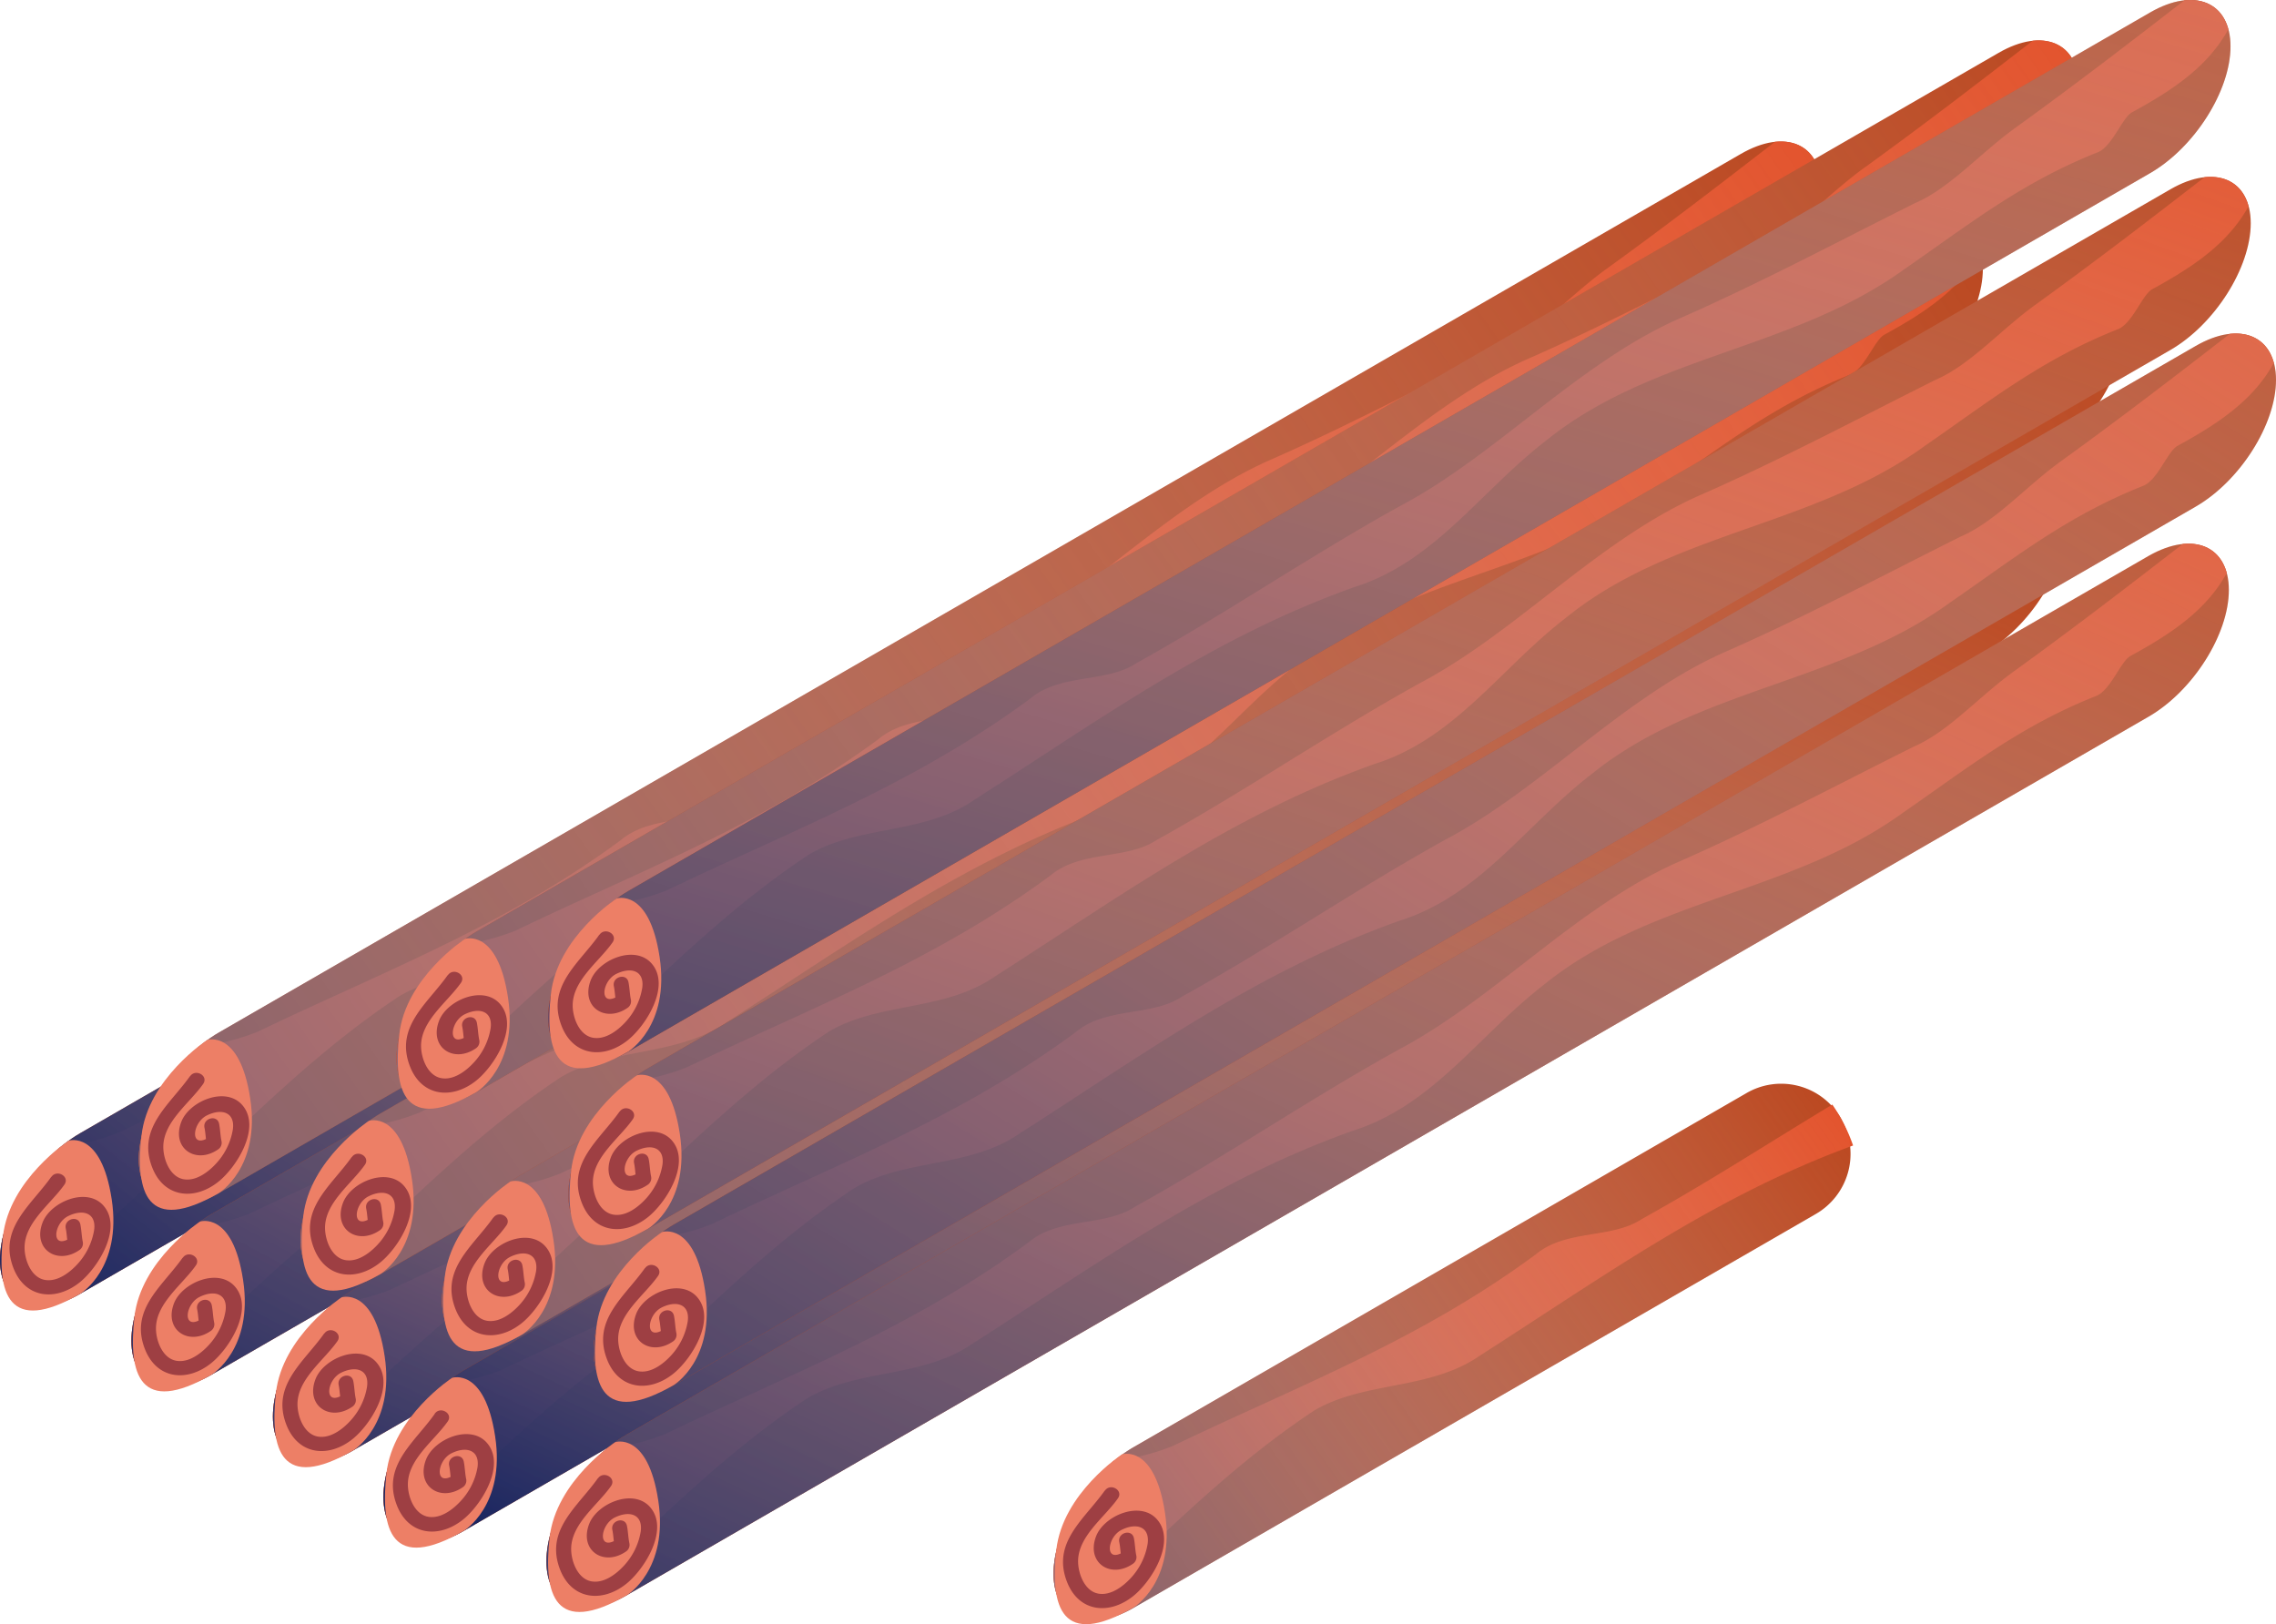 <svg xmlns="http://www.w3.org/2000/svg" xmlns:xlink="http://www.w3.org/1999/xlink" viewBox="0 0 450.33 321.4"><defs><style>.cls-1{isolation:isolate;}.cls-2{fill:#ba461e;}.cls-3{fill:#e2522b;}.cls-10,.cls-11,.cls-12,.cls-13,.cls-14,.cls-15,.cls-16,.cls-17,.cls-18,.cls-4,.cls-7,.cls-8,.cls-9{mix-blend-mode:multiply;}.cls-4{fill:url(#linear-gradient);}.cls-5{fill:#ed7f66;}.cls-6{fill:#9e3f43;}.cls-7{fill:url(#linear-gradient-2);}.cls-8{fill:url(#linear-gradient-3);}.cls-9{fill:url(#linear-gradient-4);}.cls-10{fill:url(#linear-gradient-5);}.cls-11{fill:url(#linear-gradient-6);}.cls-12{fill:url(#linear-gradient-7);}.cls-13{fill:url(#linear-gradient-8);}.cls-14{fill:url(#linear-gradient-9);}.cls-15{fill:url(#linear-gradient-10);}.cls-16{fill:url(#linear-gradient-11);}.cls-17{fill:url(#linear-gradient-12);}.cls-18{fill:url(#linear-gradient-13);}</style><linearGradient id="linear-gradient" x1="50.51" y1="300.04" x2="290.51" y2="-3.96" gradientUnits="userSpaceOnUse"><stop offset="0" stop-color="#12215e"/><stop offset="0.04" stop-color="#1c2a65" stop-opacity="0.96"/><stop offset="0.69" stop-color="#bfc3d4" stop-opacity="0.27"/><stop offset="1" stop-color="#fff" stop-opacity="0"/></linearGradient><linearGradient id="linear-gradient-2" x1="103.76" y1="335.56" x2="275.76" y2="12.9" xlink:href="#linear-gradient"/><linearGradient id="linear-gradient-3" x1="146.49" y1="347.51" x2="271.16" y2="72.18" xlink:href="#linear-gradient"/><linearGradient id="linear-gradient-4" x1="-130.53" y1="362.64" x2="360.97" y2="15.14" xlink:href="#linear-gradient"/><linearGradient id="linear-gradient-5" x1="-98.53" y1="378.64" x2="392.97" y2="31.14" xlink:href="#linear-gradient"/><linearGradient id="linear-gradient-6" x1="-70.53" y1="390.64" x2="420.97" y2="43.14" xlink:href="#linear-gradient"/><linearGradient id="linear-gradient-7" x1="173.32" y1="345.98" x2="307.32" y2="62.65" xlink:href="#linear-gradient"/><linearGradient id="linear-gradient-8" x1="187.01" y1="398.06" x2="378.35" y2="-6.6" xlink:href="#linear-gradient"/><linearGradient id="linear-gradient-9" x1="151.04" y1="385.47" x2="433.04" y2="-69.19" xlink:href="#linear-gradient"/><linearGradient id="linear-gradient-10" x1="189.8" y1="388.97" x2="343.13" y2="-39.03" xlink:href="#linear-gradient"/><linearGradient id="linear-gradient-11" x1="-79.53" y1="342.64" x2="411.97" y2="-4.86" xlink:href="#linear-gradient"/><linearGradient id="linear-gradient-12" x1="209.26" y1="325.16" x2="355.92" y2="-166.18" xlink:href="#linear-gradient"/><linearGradient id="linear-gradient-13" x1="133.77" y1="374.95" x2="364.16" y2="212.06" xlink:href="#linear-gradient"/></defs><title>Log Supply</title><g class="cls-1"><g id="Layer_2" data-name="Layer 2"><g id="Layer_1-2" data-name="Layer 1"><path class="cls-2" d="M332.88,57.11h0c0,8.78-7.12,20-15.89,25.07L15.89,256C7.12,261.08,0,258.07,0,249.29H0c0-8.78,7.12-20,15.89-25.07L317,50.39C325.76,45.32,332.88,48.33,332.88,57.11Z"/><path class="cls-3" d="M270.43,88.13c-16,8-31,16-47,23-20,9-36,27-55,37-18,10-34,21-52,31-6,4-15,2-21,7-23,17-47,26-72,38a43,43,0,0,1-11.38,2.8C5.13,232.64,0,241.84,0,249.29c0,4.1,1.56,6.92,4.11,8.27a60.24,60.24,0,0,0,8.32-7.43c13-12,24-23,39-33,10-6,23-4,33-11,25-16,47-32,75-42,16-5,25-19,38-29,21-17,49-18,71-34,13-9,23-17,38-23,3-1,5-7,7-8,8.38-4.57,15-9.15,19-16.37-1.11-4.15-4.37-6.22-8.71-5.76C313,56.33,302.37,64.51,290.43,73.13,283.43,78.13,277.43,85.13,270.43,88.13Z"/><path class="cls-4" d="M332.88,57.11h0c0,8.78-7.12,20-15.89,25.07L15.89,256C7.12,261.08,0,258.07,0,249.29H0c0-8.78,7.12-20,15.89-25.07L317,50.39C325.76,45.32,332.88,48.33,332.88,57.11Z"/><path class="cls-5" d="M13.59,225.72s-11.75,7.66-13,18.91,1,19.62,15.3,11.38c0,0,8.29-5,6.21-18.71S13.59,225.72,13.59,225.72Z"/><path class="cls-6" d="M10.14,232.87c-4,5.67-10.48,10.21-7.5,18,2.32,6.06,8.35,6.7,13.12,2.89,3.59-2.87,8.43-10.57,4.87-15-3.23-4.06-10.62-1-12.21,3.16-2,5.23,2.87,8.47,7.26,5.46a1.57,1.57,0,0,0,.69-1.69c-.23-1.13-.24-2.28-.47-3.41-.39-1.89-3.28-1.09-2.89.8.23,1.13.24,2.28.47,3.41l.69-1.69c-4.16,2.86-3.68-2.68-.69-4.16s5.62-.59,5.14,2.79a13.09,13.09,0,0,1-3.46,6.89c-1.43,1.51-3.58,3.13-5.78,3-3.05-.12-4.51-3.83-4.52-6.44,0-5,5.24-8.68,7.89-12.48,1.11-1.59-1.49-3.09-2.59-1.51Z"/><path class="cls-2" d="M358.88,73.11h0c0,8.78-7.12,20-15.89,25.07L41.89,272C33.12,277.08,26,274.07,26,265.29h0c0-8.78,7.12-20,15.89-25.07L343,66.39C351.76,61.32,358.88,64.33,358.88,73.11Z"/><path class="cls-3" d="M296.43,104.13c-16,8-31,16-47,23-20,9-36,27-55,37-18,10-34,21-52,31-6,4-15,2-21,7-23,17-47,26-72,38a43,43,0,0,1-11.38,2.8C31.13,248.64,26,257.84,26,265.29c0,4.1,1.56,6.92,4.11,8.27a60.24,60.24,0,0,0,8.32-7.43c13-12,24-23,39-33,10-6,23-4,33-11,25-16,47-32,75-42,16-5,25-19,38-29,21-17,49-18,71-34,13-9,23-17,38-23,3-1,5-7,7-8,8.38-4.57,15-9.15,19-16.37-1.11-4.15-4.37-6.22-8.71-5.76C339,72.33,328.37,80.51,316.43,89.13,309.43,94.13,303.43,101.13,296.43,104.13Z"/><path class="cls-7" d="M358.88,73.11h0c0,8.78-7.12,20-15.89,25.07L41.89,272C33.12,277.08,26,274.07,26,265.29h0c0-8.78,7.12-20,15.89-25.07L343,66.39C351.76,61.32,358.88,64.33,358.88,73.11Z"/><path class="cls-5" d="M39.59,241.72s-11.75,7.66-13,18.91,1,19.62,15.3,11.38c0,0,8.29-5,6.21-18.71S39.59,241.72,39.59,241.72Z"/><path class="cls-6" d="M36.14,248.87c-4,5.67-10.48,10.21-7.5,18,2.32,6.06,8.35,6.7,13.12,2.89,3.59-2.87,8.43-10.57,4.87-15-3.23-4.06-10.62-1-12.21,3.16-2,5.23,2.87,8.47,7.26,5.46a1.57,1.57,0,0,0,.69-1.69c-.23-1.13-.24-2.28-.47-3.41-.39-1.89-3.28-1.09-2.89.8.23,1.13.24,2.28.47,3.41l.69-1.69c-4.16,2.86-3.68-2.68-.69-4.16s5.62-.59,5.14,2.79a13.09,13.09,0,0,1-3.46,6.89c-1.43,1.51-3.58,3.13-5.78,3-3.05-.12-4.51-3.83-4.52-6.44,0-5,5.24-8.68,7.89-12.48,1.11-1.59-1.49-3.09-2.59-1.51Z"/><path class="cls-2" d="M386.88,88.11h0c0,8.78-7.12,20-15.89,25.07L69.89,287C61.12,292.08,54,289.07,54,280.29h0c0-8.78,7.12-20,15.89-25.07L371,81.39C379.76,76.32,386.88,79.33,386.88,88.11Z"/><path class="cls-3" d="M324.43,119.13c-16,8-31,16-47,23-20,9-36,27-55,37-18,10-34,21-52,31-6,4-15,2-21,7-23,17-47,26-72,38a43,43,0,0,1-11.38,2.8C59.13,263.64,54,272.84,54,280.29c0,4.1,1.56,6.92,4.11,8.27a60.24,60.24,0,0,0,8.32-7.43c13-12,24-23,39-33,10-6,23-4,33-11,25-16,47-32,75-42,16-5,25-19,38-29,21-17,49-18,71-34,13-9,23-17,38-23,3-1,5-7,7-8,8.38-4.57,15-9.15,19-16.37-1.11-4.15-4.37-6.22-8.71-5.76-10.76,8.33-21.38,16.51-33.31,25.13C337.43,109.13,331.43,116.13,324.43,119.13Z"/><path class="cls-8" d="M386.88,88.11h0c0,8.78-7.12,20-15.89,25.07L69.89,287C61.12,292.08,54,289.07,54,280.29h0c0-8.78,7.12-20,15.89-25.07L371,81.39C379.76,76.32,386.88,79.33,386.88,88.11Z"/><path class="cls-5" d="M67.59,256.72s-11.75,7.66-13,18.91,1,19.62,15.3,11.38c0,0,8.29-5,6.21-18.71S67.59,256.72,67.59,256.72Z"/><path class="cls-6" d="M64.14,263.87c-4,5.67-10.48,10.21-7.5,18,2.32,6.06,8.35,6.7,13.12,2.89,3.59-2.87,8.43-10.57,4.87-15-3.23-4.06-10.62-1-12.21,3.16-2,5.23,2.87,8.47,7.26,5.46a1.57,1.57,0,0,0,.69-1.69c-.23-1.13-.24-2.28-.47-3.41-.39-1.89-3.28-1.09-2.89.8.23,1.13.24,2.28.47,3.41l.69-1.69c-4.16,2.86-3.68-2.68-.69-4.16s5.62-.59,5.14,2.79a13.09,13.09,0,0,1-3.46,6.89c-1.43,1.51-3.58,3.13-5.78,3-3.05-.12-4.51-3.83-4.52-6.44,0-5,5.24-8.68,7.89-12.48,1.11-1.59-1.49-3.09-2.59-1.51Z"/><path class="cls-2" d="M360.33,37.18h0c0,8.78-7.12,20-15.89,25.07L43.35,236.08c-8.78,5.07-15.89,2.06-15.89-6.72h0c0-8.78,7.12-20,15.89-25.07L344.44,30.46C353.22,25.39,360.33,28.4,360.33,37.18Z"/><path class="cls-3" d="M297.89,68.2c-16,8-31,16-47,23-20,9-36,27-55,37-18,10-34,21-52,31-6,4-15,2-21,7-23,17-47,26-72,38A43,43,0,0,1,39.51,207c-6.92,5.71-12.05,14.91-12.05,22.36,0,4.1,1.56,6.92,4.11,8.27a60.24,60.24,0,0,0,8.32-7.43c13-12,24-23,39-33,10-6,23-4,33-11,25-16,47-32,75-42,16-5,25-19,38-29,21-17,49-18,71-34,13-9,23-17,38-23,3-1,5-7,7-8,8.38-4.57,15-9.15,19-16.37-1.11-4.15-4.37-6.22-8.71-5.76-10.76,8.33-21.38,16.51-33.31,25.13C310.89,58.2,304.89,65.2,297.89,68.2Z"/><path class="cls-9" d="M360.33,37.18h0c0,8.78-7.12,20-15.89,25.07L43.35,236.08c-8.78,5.07-15.89,2.06-15.89-6.72h0c0-8.78,7.12-20,15.89-25.07L344.44,30.46C353.22,25.39,360.33,28.4,360.33,37.18Z"/><path class="cls-5" d="M41,205.79s-11.75,7.66-13,18.91,1,19.62,15.3,11.38c0,0,8.29-5,6.21-18.71S41,205.79,41,205.79Z"/><path class="cls-6" d="M37.59,212.95c-4,5.67-10.48,10.21-7.5,18,2.32,6.06,8.35,6.7,13.12,2.89,3.59-2.87,8.43-10.57,4.87-15-3.23-4.06-10.62-1-12.21,3.16-2,5.23,2.87,8.47,7.26,5.46a1.57,1.57,0,0,0,.69-1.69c-.23-1.13-.24-2.28-.47-3.41-.39-1.89-3.28-1.09-2.89.8.23,1.13.24,2.28.47,3.41l.69-1.69c-4.16,2.86-3.68-2.68-.69-4.16s5.62-.59,5.14,2.79a13.09,13.09,0,0,1-3.46,6.89c-1.43,1.51-3.58,3.13-5.78,3-3.05-.12-4.51-3.83-4.52-6.44,0-5,5.24-8.68,7.89-12.48,1.11-1.59-1.49-3.09-2.59-1.51Z"/><path class="cls-2" d="M392.33,53.18h0c0,8.78-7.12,20-15.89,25.07L75.35,252.08c-8.78,5.07-15.89,2.06-15.89-6.72h0c0-8.78,7.12-20,15.89-25.07L376.44,46.46C385.22,41.39,392.33,44.4,392.33,53.18Z"/><path class="cls-3" d="M329.89,84.2c-16,8-31,16-47,23-20,9-36,27-55,37-18,10-34,21-52,31-6,4-15,2-21,7-23,17-47,26-72,38A43,43,0,0,1,71.51,223c-6.92,5.71-12.05,14.91-12.05,22.36,0,4.1,1.56,6.92,4.11,8.27a60.24,60.24,0,0,0,8.32-7.43c13-12,24-23,39-33,10-6,23-4,33-11,25-16,47-32,75-42,16-5,25-19,38-29,21-17,49-18,71-34,13-9,23-17,38-23,3-1,5-7,7-8,8.38-4.57,15-9.15,19-16.37-1.11-4.15-4.37-6.22-8.71-5.76-10.76,8.33-21.38,16.51-33.31,25.13C342.89,74.2,336.89,81.2,329.89,84.2Z"/><path class="cls-10" d="M392.33,53.18h0c0,8.78-7.12,20-15.89,25.07L75.35,252.08c-8.78,5.07-15.89,2.06-15.89-6.72h0c0-8.78,7.12-20,15.89-25.07L376.44,46.46C385.22,41.39,392.33,44.4,392.33,53.18Z"/><path class="cls-5" d="M73,221.79s-11.75,7.66-13,18.91,1,19.62,15.3,11.38c0,0,8.29-5,6.21-18.71S73,221.79,73,221.79Z"/><path class="cls-6" d="M69.59,228.95c-4,5.67-10.48,10.21-7.5,18,2.32,6.06,8.35,6.7,13.12,2.89,3.59-2.87,8.43-10.57,4.87-15-3.23-4.06-10.62-1-12.21,3.16-2,5.23,2.87,8.47,7.26,5.46a1.57,1.57,0,0,0,.69-1.69c-.23-1.13-.24-2.28-.47-3.41-.39-1.89-3.28-1.09-2.89.8.23,1.13.24,2.28.47,3.41l.69-1.69c-4.16,2.86-3.68-2.68-.69-4.16s5.62-.59,5.14,2.79a13.09,13.09,0,0,1-3.46,6.89c-1.43,1.51-3.58,3.13-5.78,3-3.05-.12-4.51-3.83-4.52-6.44,0-5,5.24-8.68,7.89-12.48,1.11-1.59-1.49-3.09-2.59-1.51Z"/><path class="cls-2" d="M420.33,65.18h0c0,8.78-7.12,20-15.89,25.07L103.35,264.08c-8.78,5.07-15.89,2.06-15.89-6.72h0c0-8.78,7.12-20,15.89-25.07L404.44,58.46C413.22,53.39,420.33,56.4,420.33,65.18Z"/><path class="cls-3" d="M357.89,96.2c-16,8-31,16-47,23-20,9-36,27-55,37-18,10-34,21-52,31-6,4-15,2-21,7-23,17-47,26-72,38A43,43,0,0,1,99.51,235c-6.92,5.71-12.05,14.91-12.05,22.36,0,4.1,1.56,6.92,4.11,8.27a60.24,60.24,0,0,0,8.32-7.43c13-12,24-23,39-33,10-6,23-4,33-11,25-16,47-32,75-42,16-5,25-19,38-29,21-17,49-18,71-34,13-9,23-17,38-23,3-1,5-7,7-8,8.38-4.57,15-9.15,19-16.37-1.11-4.15-4.37-6.22-8.71-5.76-10.76,8.33-21.38,16.51-33.31,25.13C370.89,86.2,364.89,93.2,357.89,96.2Z"/><path class="cls-11" d="M420.33,65.18h0c0,8.78-7.12,20-15.89,25.07L103.35,264.08c-8.78,5.07-15.89,2.06-15.89-6.72h0c0-8.78,7.12-20,15.89-25.07L404.44,58.46C413.22,53.39,420.33,56.4,420.33,65.18Z"/><path class="cls-5" d="M101,233.79s-11.75,7.66-13,18.91,1,19.62,15.3,11.38c0,0,8.29-5,6.21-18.71S101,233.79,101,233.79Z"/><path class="cls-6" d="M97.59,240.95c-4,5.67-10.48,10.21-7.5,18,2.32,6.06,8.35,6.7,13.12,2.89,3.59-2.87,8.43-10.57,4.87-15-3.23-4.06-10.62-1-12.21,3.16-2,5.23,2.87,8.47,7.26,5.46a1.57,1.57,0,0,0,.69-1.69c-.23-1.13-.24-2.28-.47-3.41-.39-1.89-3.28-1.09-2.89.8.23,1.13.24,2.28.47,3.41l.69-1.69c-4.16,2.86-3.68-2.68-.69-4.16s5.62-.59,5.14,2.79a13.09,13.09,0,0,1-3.46,6.89c-1.43,1.51-3.58,3.13-5.78,3-3.05-.12-4.51-3.83-4.52-6.44,0-5,5.24-8.68,7.89-12.48,1.11-1.59-1.49-3.09-2.59-1.51Z"/><path class="cls-2" d="M408.74,104h0c0,8.78-7.12,20-15.89,25.07L91.76,302.93C83,308,75.87,305,75.87,296.22h0c0-8.78,7.12-20,15.89-25.07L392.85,97.31C401.63,92.24,408.74,95.25,408.74,104Z"/><path class="cls-3" d="M346.3,135.05c-16,8-31,16-47,23-20,9-36,27-55,37-18,10-34,21-52,31-6,4-15,2-21,7-23,17-47,26-72,38a43,43,0,0,1-11.38,2.8c-6.92,5.71-12.05,14.91-12.05,22.36,0,4.1,1.56,6.92,4.11,8.27a60.24,60.24,0,0,0,8.32-7.43c13-12,24-23,39-33,10-6,23-4,33-11,25-16,47-32,75-42,16-5,25-19,38-29,21-17,49-18,71-34,13-9,23-17,38-23,3-1,5-7,7-8,8.38-4.57,15-9.15,19-16.37-1.11-4.15-4.37-6.22-8.71-5.76-10.76,8.33-21.38,16.51-33.31,25.13C359.3,125.05,353.3,132.05,346.3,135.05Z"/><path class="cls-12" d="M408.74,104h0c0,8.78-7.12,20-15.89,25.07L91.76,302.93C83,308,75.87,305,75.87,296.22h0c0-8.78,7.12-20,15.89-25.07L392.85,97.31C401.63,92.24,408.74,95.25,408.74,104Z"/><path class="cls-5" d="M89.46,272.64s-11.75,7.66-13,18.91,1,19.62,15.3,11.38c0,0,8.29-5,6.21-18.71S89.46,272.64,89.46,272.64Z"/><path class="cls-6" d="M86,279.8c-4,5.67-10.48,10.21-7.5,18,2.32,6.06,8.35,6.7,13.12,2.89,3.59-2.87,8.43-10.57,4.87-15-3.23-4.06-10.62-1-12.21,3.16-2,5.23,2.87,8.47,7.26,5.46a1.57,1.57,0,0,0,.69-1.69c-.23-1.13-.24-2.28-.47-3.41-.39-1.89-3.28-1.09-2.89.8.23,1.13.24,2.28.47,3.41l.69-1.69c-4.16,2.86-3.68-2.68-.69-4.16s5.62-.59,5.14,2.79A13.09,13.09,0,0,1,91,297.19c-1.43,1.51-3.58,3.13-5.78,3-3.05-.12-4.51-3.83-4.52-6.44,0-5,5.24-8.68,7.89-12.48,1.11-1.59-1.49-3.09-2.59-1.51Z"/><path class="cls-2" d="M441,116.75h0c0,8.78-7.12,20-15.89,25.07L124,315.66c-8.78,5.07-15.89,2.06-15.89-6.72h0c0-8.78,7.12-20,15.89-25.07L425.13,110C433.91,105,441,108,441,116.75Z"/><path class="cls-3" d="M378.58,147.78c-16,8-31,16-47,23-20,9-36,27-55,37-18,10-34,21-52,31-6,4-15,2-21,7-23,17-47,26-72,38a43,43,0,0,1-11.38,2.8c-6.92,5.71-12.05,14.91-12.05,22.36,0,4.1,1.56,6.92,4.11,8.27a60.24,60.24,0,0,0,8.32-7.43c13-12,24-23,39-33,10-6,23-4,33-11,25-16,47-32,75-42,16-5,25-19,38-29,21-17,49-18,71-34,13-9,23-17,38-23,3-1,5-7,7-8,8.38-4.57,15-9.15,19-16.37-1.11-4.15-4.37-6.22-8.71-5.76-10.76,8.33-21.38,16.51-33.31,25.13C391.58,137.78,385.58,144.78,378.58,147.78Z"/><path class="cls-13" d="M441,116.75h0c0,8.78-7.12,20-15.89,25.07L124,315.66c-8.78,5.07-15.89,2.06-15.89-6.72h0c0-8.78,7.12-20,15.89-25.07L425.13,110C433.91,105,441,108,441,116.75Z"/><path class="cls-5" d="M121.74,285.37s-11.75,7.66-13,18.91,1,19.62,15.3,11.38c0,0,8.29-5,6.21-18.71S121.74,285.37,121.74,285.37Z"/><path class="cls-6" d="M118.29,292.52c-4,5.67-10.48,10.21-7.5,18,2.32,6.06,8.35,6.7,13.12,2.89,3.59-2.87,8.43-10.57,4.87-15-3.23-4.06-10.62-1-12.21,3.16-2,5.23,2.87,8.47,7.26,5.46a1.57,1.57,0,0,0,.69-1.69c-.23-1.13-.24-2.28-.47-3.41-.39-1.89-3.28-1.09-2.89.8.23,1.13.24,2.28.47,3.41l.69-1.69c-4.16,2.86-3.68-2.68-.69-4.16s5.62-.59,5.14,2.79a13.09,13.09,0,0,1-3.46,6.89c-1.43,1.51-3.58,3.13-5.78,3-3.05-.12-4.51-3.83-4.52-6.44,0-5,5.24-8.68,7.89-12.48,1.11-1.59-1.49-3.09-2.59-1.51Z"/><path class="cls-2" d="M450.33,75.18h0c0,8.78-7.12,20-15.89,25.07L133.35,274.08c-8.78,5.07-15.89,2.06-15.89-6.72h0c0-8.78,7.12-20,15.89-25.07L434.44,68.46C443.22,63.39,450.33,66.4,450.33,75.18Z"/><path class="cls-3" d="M387.89,106.2c-16,8-31,16-47,23-20,9-36,27-55,37-18,10-34,21-52,31-6,4-15,2-21,7-23,17-47,26-72,38a43,43,0,0,1-11.38,2.8c-6.92,5.71-12.05,14.91-12.05,22.36,0,4.1,1.56,6.92,4.11,8.27a60.24,60.24,0,0,0,8.32-7.43c13-12,24-23,39-33,10-6,23-4,33-11,25-16,47-32,75-42,16-5,25-19,38-29,21-17,49-18,71-34,13-9,23-17,38-23,3-1,5-7,7-8,8.38-4.57,15-9.15,19-16.37-1.11-4.15-4.37-6.22-8.71-5.76-10.76,8.33-21.38,16.51-33.31,25.13C400.89,96.2,394.89,103.2,387.89,106.2Z"/><path class="cls-14" d="M450.33,75.18h0c0,8.78-7.12,20-15.89,25.07L133.35,274.08c-8.78,5.07-15.89,2.06-15.89-6.72h0c0-8.78,7.12-20,15.89-25.07L434.44,68.46C443.22,63.39,450.33,66.4,450.33,75.18Z"/><path class="cls-5" d="M131,243.79s-11.75,7.66-13,18.91,1,19.62,15.3,11.38c0,0,8.29-5,6.21-18.71S131,243.79,131,243.79Z"/><path class="cls-6" d="M127.59,250.95c-4,5.67-10.48,10.21-7.5,18,2.32,6.06,8.35,6.7,13.12,2.89,3.59-2.87,8.43-10.57,4.87-15-3.23-4.06-10.62-1-12.21,3.16-2,5.23,2.87,8.47,7.26,5.46a1.57,1.57,0,0,0,.69-1.69c-.23-1.13-.24-2.28-.47-3.41-.39-1.89-3.28-1.09-2.89.8.23,1.13.24,2.28.47,3.41l.69-1.69c-4.16,2.86-3.68-2.68-.69-4.16s5.62-.59,5.14,2.79a13.09,13.09,0,0,1-3.46,6.89c-1.43,1.51-3.58,3.13-5.78,3-3.05-.12-4.51-3.83-4.52-6.44,0-5,5.24-8.68,7.89-12.48,1.11-1.59-1.49-3.09-2.59-1.51Z"/><path class="cls-2" d="M445.33,44.18h0c0,8.78-7.12,20-15.89,25.07L128.35,243.08c-8.78,5.07-15.89,2.06-15.89-6.72h0c0-8.78,7.12-20,15.89-25.07L429.44,37.46C438.22,32.39,445.33,35.4,445.33,44.18Z"/><path class="cls-3" d="M382.89,75.2c-16,8-31,16-47,23-20,9-36,27-55,37-18,10-34,21-52,31-6,4-15,2-21,7-23,17-47,26-72,38a43,43,0,0,1-11.38,2.8c-6.92,5.71-12.05,14.91-12.05,22.36,0,4.1,1.56,6.92,4.11,8.27a60.24,60.24,0,0,0,8.32-7.43c13-12,24-23,39-33,10-6,23-4,33-11,25-16,47-32,75-42,16-5,25-19,38-29,21-17,49-18,71-34,13-9,23-17,38-23,3-1,5-7,7-8,8.38-4.57,15-9.15,19-16.37-1.11-4.15-4.37-6.22-8.71-5.76-10.76,8.33-21.38,16.51-33.31,25.13C395.89,65.2,389.89,72.2,382.89,75.2Z"/><path class="cls-15" d="M445.33,44.18h0c0,8.78-7.12,20-15.89,25.07L128.35,243.08c-8.78,5.07-15.89,2.06-15.89-6.72h0c0-8.78,7.12-20,15.89-25.07L429.44,37.46C438.22,32.39,445.33,35.4,445.33,44.18Z"/><path class="cls-5" d="M126,212.79s-11.75,7.66-13,18.91,1,19.62,15.3,11.38c0,0,8.29-5,6.21-18.71S126,212.79,126,212.79Z"/><path class="cls-6" d="M122.59,219.95c-4,5.67-10.48,10.21-7.5,18,2.32,6.06,8.35,6.7,13.12,2.89,3.59-2.87,8.43-10.57,4.87-15-3.23-4.06-10.62-1-12.21,3.16-2,5.23,2.87,8.47,7.26,5.46a1.57,1.57,0,0,0,.69-1.69c-.23-1.13-.24-2.28-.47-3.41-.39-1.89-3.28-1.09-2.89.8.23,1.13.24,2.28.47,3.41l.69-1.69c-4.16,2.86-3.68-2.68-.69-4.16s5.62-.59,5.14,2.79a13.09,13.09,0,0,1-3.46,6.89c-1.43,1.51-3.58,3.13-5.78,3-3.05-.12-4.51-3.83-4.52-6.44,0-5,5.24-8.68,7.89-12.48,1.11-1.59-1.49-3.09-2.59-1.51Z"/><path class="cls-2" d="M411.33,17.18h0c0,8.78-7.12,20-15.89,25.07L94.35,216.08c-8.78,5.07-15.89,2.06-15.89-6.72h0c0-8.78,7.12-20,15.89-25.07L395.44,10.46C404.22,5.39,411.33,8.4,411.33,17.18Z"/><path class="cls-3" d="M348.89,48.2c-16,8-31,16-47,23-20,9-36,27-55,37-18,10-34,21-52,31-6,4-15,2-21,7-23,17-47,26-72,38A43,43,0,0,1,90.51,187c-6.92,5.71-12.05,14.91-12.05,22.36,0,4.1,1.56,6.92,4.11,8.27a60.24,60.24,0,0,0,8.32-7.43c13-12,24-23,39-33,10-6,23-4,33-11,25-16,47-32,75-42,16-5,25-19,38-29,21-17,49-18,71-34,13-9,23-17,38-23,3-1,5-7,7-8,8.38-4.57,15-9.15,19-16.37-1.11-4.15-4.37-6.22-8.71-5.76-10.76,8.33-21.38,16.51-33.31,25.13C361.89,38.2,355.89,45.2,348.89,48.2Z"/><path class="cls-16" d="M411.33,17.18h0c0,8.78-7.12,20-15.89,25.07L94.35,216.08c-8.78,5.07-15.89,2.06-15.89-6.72h0c0-8.78,7.12-20,15.89-25.07L395.44,10.46C404.22,5.39,411.33,8.4,411.33,17.18Z"/><path class="cls-5" d="M92,185.79s-11.75,7.66-13,18.91,1,19.62,15.3,11.38c0,0,8.29-5,6.21-18.71S92,185.79,92,185.79Z"/><path class="cls-6" d="M88.59,192.95c-4,5.67-10.48,10.21-7.5,18,2.32,6.06,8.35,6.7,13.12,2.89,3.59-2.87,8.43-10.57,4.87-15-3.23-4.06-10.62-1-12.21,3.16-2,5.23,2.87,8.47,7.26,5.46a1.57,1.57,0,0,0,.69-1.69c-.23-1.13-.24-2.28-.47-3.41-.39-1.89-3.28-1.09-2.89.8.23,1.13.24,2.28.47,3.41l.69-1.69c-4.16,2.86-3.68-2.68-.69-4.16s5.62-.59,5.14,2.79a13.09,13.09,0,0,1-3.46,6.89c-1.43,1.51-3.58,3.13-5.78,3-3.05-.12-4.51-3.83-4.52-6.44,0-5,5.24-8.68,7.89-12.48,1.11-1.59-1.49-3.09-2.59-1.51Z"/><path class="cls-2" d="M441.33,9.18h0c0,8.78-7.12,20-15.89,25.07L124.35,208.08c-8.78,5.07-15.89,2.06-15.89-6.72h0c0-8.78,7.12-20,15.89-25.07L425.44,2.46C434.22-2.61,441.33.4,441.33,9.18Z"/><path class="cls-3" d="M378.89,40.2c-16,8-31,16-47,23-20,9-36,27-55,37-18,10-34,21-52,31-6,4-15,2-21,7-23,17-47,26-72,38a43,43,0,0,1-11.38,2.8c-6.92,5.71-12.05,14.91-12.05,22.36,0,4.1,1.56,6.92,4.11,8.27a60.24,60.24,0,0,0,8.32-7.43c13-12,24-23,39-33,10-6,23-4,33-11,25-16,47-32,75-42,16-5,25-19,38-29,21-17,49-18,71-34,13-9,23-17,38-23,3-1,5-7,7-8,8.38-4.57,15-9.15,19-16.37C439.8,1.69,436.54-.38,432.2.07,421.45,8.4,410.83,16.58,398.89,25.2,391.89,30.2,385.89,37.2,378.89,40.2Z"/><path class="cls-17" d="M441.33,9.18h0c0,8.78-7.12,20-15.89,25.07L124.35,208.08c-8.78,5.07-15.89,2.06-15.89-6.72h0c0-8.78,7.12-20,15.89-25.07L425.44,2.46C434.22-2.61,441.33.4,441.33,9.18Z"/><path class="cls-5" d="M122,177.79s-11.75,7.66-13,18.91,1,19.62,15.3,11.38c0,0,8.29-5,6.21-18.71S122,177.79,122,177.79Z"/><path class="cls-6" d="M118.59,184.95c-4,5.67-10.48,10.21-7.5,18,2.32,6.06,8.35,6.7,13.12,2.89,3.59-2.87,8.43-10.57,4.87-15-3.23-4.06-10.62-1-12.21,3.16-2,5.23,2.87,8.47,7.26,5.46a1.57,1.57,0,0,0,.69-1.69c-.23-1.13-.24-2.28-.47-3.41-.39-1.89-3.28-1.09-2.89.8.23,1.13.24,2.28.47,3.41l.69-1.69c-4.16,2.86-3.68-2.68-.69-4.16s5.62-.59,5.14,2.79a13.09,13.09,0,0,1-3.46,6.89c-1.43,1.51-3.58,3.13-5.78,3-3.05-.12-4.51-3.83-4.52-6.44,0-5,5.24-8.68,7.89-12.48,1.11-1.59-1.49-3.09-2.59-1.51Z"/><path class="cls-2" d="M364.27,221.33a13.64,13.64,0,0,0-18.76-5l-121.16,70c-8.78,5.07-15.89,16.29-15.89,25.07s7.12,11.78,15.89,6.72l134.91-77.89a13.74,13.74,0,0,0,5.32-18.28Z"/><path class="cls-3" d="M324.89,241.2c-6,4-15,2-21,7-23,17-47,26-72,38a43,43,0,0,1-11.38,2.8c-6.92,5.71-12.05,14.91-12.05,22.36,0,4.1,1.56,6.92,4.11,8.27a60.24,60.24,0,0,0,8.32-7.43c13-12,24-23,39-33,10-6,23-4,33-11,24.63-15.76,46.35-31.51,73.76-41.53a33.18,33.18,0,0,0-4.11-8.1C350,226.13,338,233.93,324.89,241.2Z"/><path class="cls-18" d="M364.27,221.33a13.64,13.64,0,0,0-18.76-5l-121.16,70c-8.78,5.07-15.89,16.29-15.89,25.07s7.12,11.78,15.89,6.72l134.91-77.89a13.74,13.74,0,0,0,5.32-18.28Z"/><path class="cls-5" d="M222,287.79s-11.75,7.66-13,18.91,1,19.62,15.3,11.38c0,0,8.29-5,6.21-18.71S222,287.79,222,287.79Z"/><path class="cls-6" d="M218.59,294.95c-4,5.67-10.48,10.21-7.5,18,2.32,6.06,8.35,6.7,13.12,2.89,3.59-2.87,8.43-10.57,4.87-15-3.23-4.06-10.62-1-12.21,3.16-2,5.23,2.87,8.47,7.26,5.46a1.57,1.57,0,0,0,.69-1.69c-.23-1.13-.24-2.28-.47-3.41-.39-1.89-3.28-1.09-2.89.8.23,1.13.24,2.28.47,3.41l.69-1.69c-4.16,2.86-3.68-2.68-.69-4.16s5.62-.59,5.14,2.79a13.09,13.09,0,0,1-3.46,6.89c-1.43,1.51-3.58,3.13-5.78,3-3.05-.12-4.51-3.83-4.52-6.44,0-5,5.24-8.68,7.89-12.48,1.11-1.59-1.49-3.09-2.59-1.51Z"/></g></g></g></svg>